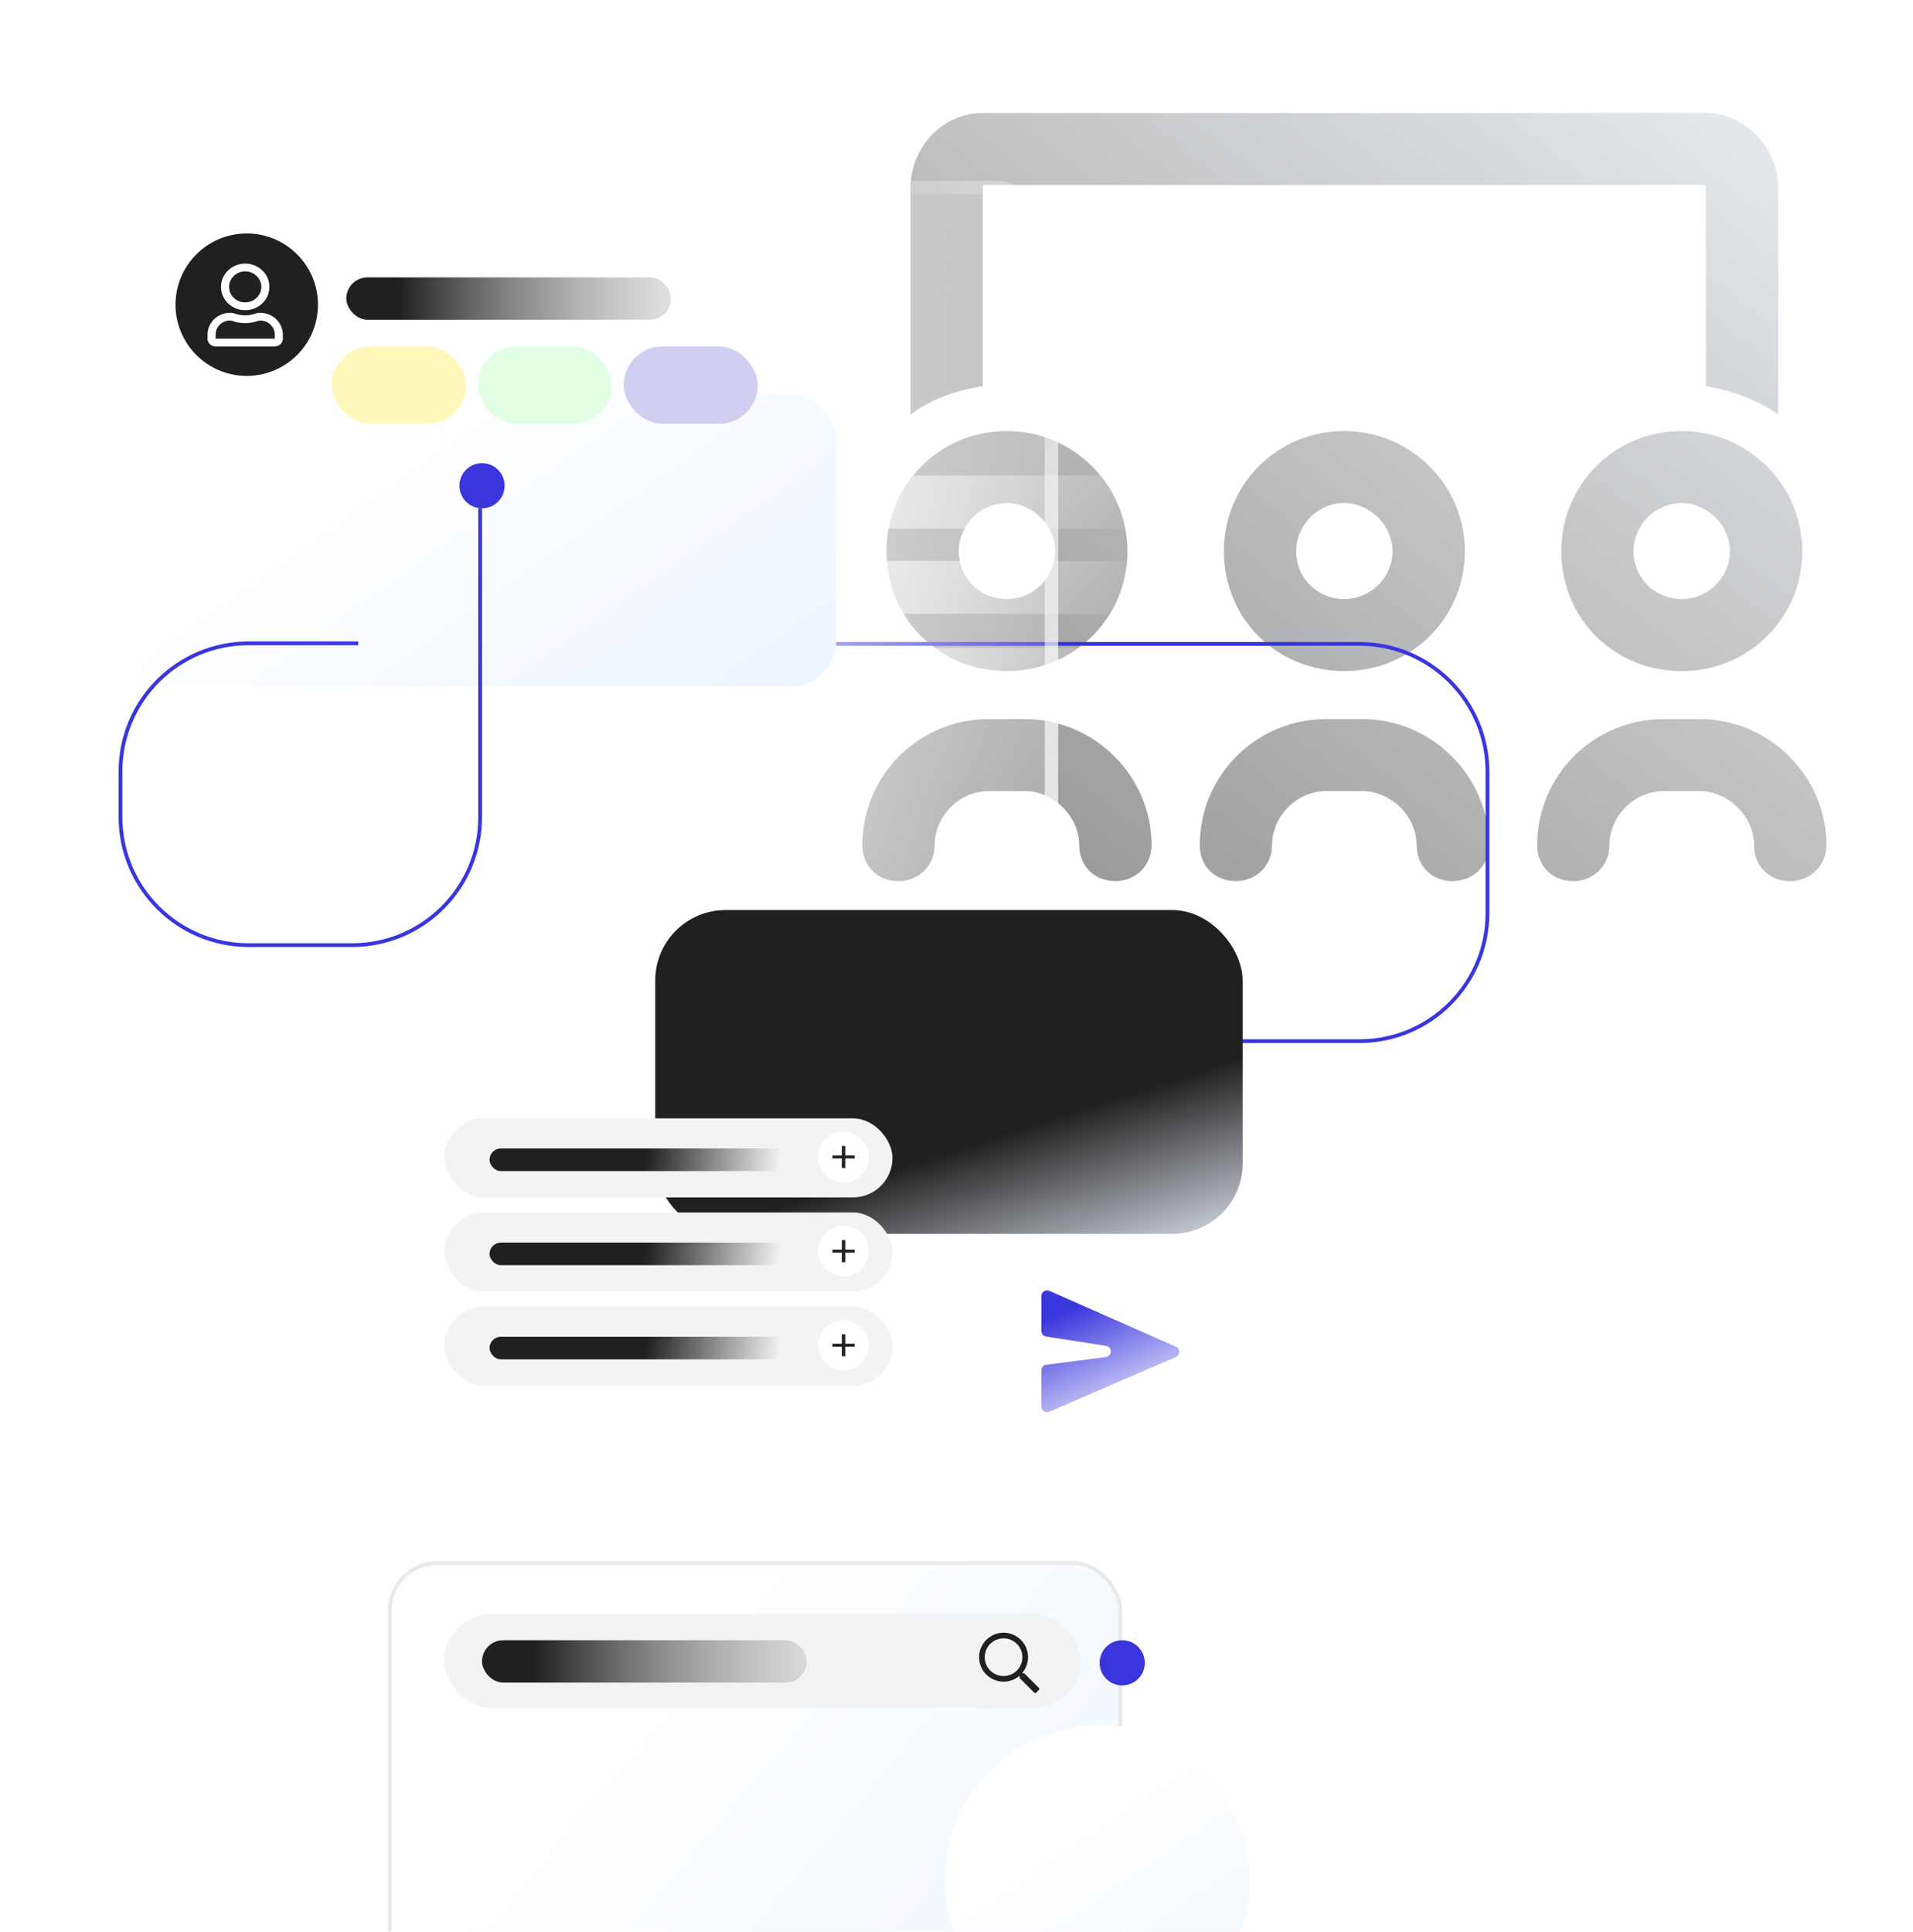 <svg width="508" height="513" viewBox="0 0 508 513" fill="none" xmlns="http://www.w3.org/2000/svg">
<g opacity="0.4" filter="url(#filter0_f_1776_11075)">
<path d="M261 49.125H453V102.516C459.8 103.711 466.6 106.102 472.2 110.086V49.922C472.2 39.164 463.4 30 453 30H261C250.2 30 241.8 39.164 241.8 49.922V110.086C247 106.102 253.8 103.711 261 102.516V49.125ZM272.2 190.969H262.6C243.8 190.969 229 206.109 229 224.438C229 230.016 233 234 238.6 234C243.8 234 248.2 230.016 248.2 224.438C248.2 216.867 254.6 210.094 262.6 210.094H272.2C279.8 210.094 286.6 216.867 286.6 224.438C286.6 230.016 290.6 234 296.2 234C301.4 234 305.8 230.016 305.8 224.438C305.8 206.109 290.6 190.969 272.2 190.969ZM446.6 114.469C428.6 114.469 414.6 128.812 414.6 146.344C414.6 164.273 428.6 178.219 446.6 178.219C464.2 178.219 478.6 164.273 478.6 146.344C478.6 128.812 464.2 114.469 446.6 114.469ZM446.6 159.094C439.4 159.094 433.8 153.516 433.8 146.344C433.8 139.57 439.4 133.594 446.6 133.594C453.4 133.594 459.4 139.57 459.4 146.344C459.4 153.516 453.4 159.094 446.6 159.094ZM451.4 190.969H441.8C423 190.969 408.2 206.109 408.2 224.438C408.2 230.016 412.2 234 417.8 234C423 234 427.4 230.016 427.4 224.438C427.4 216.867 433.8 210.094 441.8 210.094H451.4C459 210.094 465.8 216.867 465.8 224.438C465.8 230.016 469.8 234 475.4 234C480.6 234 485 230.016 485 224.438C485 206.109 469.8 190.969 451.4 190.969ZM267.4 178.219C285 178.219 299.4 164.273 299.4 146.344C299.4 128.812 285 114.469 267.4 114.469C249.4 114.469 235.4 128.812 235.4 146.344C235.4 164.273 249.4 178.219 267.4 178.219ZM267.4 133.594C274.2 133.594 280.2 139.57 280.2 146.344C280.2 153.516 274.2 159.094 267.4 159.094C260.2 159.094 254.6 153.516 254.6 146.344C254.6 139.57 260.2 133.594 267.4 133.594ZM325 146.344C325 164.273 339 178.219 357 178.219C374.6 178.219 389 164.273 389 146.344C389 128.812 374.6 114.469 357 114.469C339 114.469 325 128.812 325 146.344ZM369.8 146.344C369.8 153.516 363.8 159.094 357 159.094C349.8 159.094 344.2 153.516 344.2 146.344C344.2 139.57 349.8 133.594 357 133.594C363.8 133.594 369.8 139.57 369.8 146.344ZM361.8 190.969H352.2C333.4 190.969 318.6 206.109 318.6 224.438C318.6 230.016 322.6 234 328.2 234C333.4 234 337.8 230.016 337.8 224.438C337.8 216.867 344.2 210.094 352.2 210.094H361.8C369.4 210.094 376.2 216.867 376.2 224.438C376.2 230.016 380.2 234 385.8 234C391 234 395.4 230.016 395.4 224.438C395.4 206.109 380.2 190.969 361.8 190.969Z" fill="url(#paint0_linear_1776_11075)"/>
</g>
<path d="M305.5 276.5L310.5 279.387L310.5 273.613L305.5 276.5ZM310 277L361 277L361 276L310 276L310 277ZM395.5 242.5L395.5 205L394.5 205L394.5 242.5L395.5 242.5ZM361 170.5L95 170.5L95 171.5L361 171.5V170.5ZM361 277C380.054 277 395.5 261.554 395.5 242.5L394.5 242.5C394.5 261.002 379.502 276 361 276L361 277ZM395.5 205C395.5 185.946 380.054 170.5 361 170.5V171.5C379.502 171.5 394.5 186.498 394.5 205L395.5 205Z" fill="#3A36DE"/>
<g filter="url(#filter1_b_1776_11075)">
<rect x="118" y="48" width="163" height="301" rx="17" fill="url(#paint1_radial_1776_11075)" fill-opacity="0.6"/>
<rect x="119.779" y="49.779" width="159.442" height="297.442" rx="15.221" stroke="url(#paint2_linear_1776_11075)" stroke-width="3.558"/>
</g>
<g filter="url(#filter2_dddddd_1776_11075)">
<rect x="103.5" y="250.5" width="194" height="135" rx="12.616" fill="url(#paint3_linear_1776_11075)" stroke="#E9E9E9"/>
<rect x="118.5" y="264.5" width="168" height="24" rx="12" fill="#F3F3F3" stroke="#F3F3F3"/>
<rect x="128" y="271" width="86.228" height="11.247" rx="5.624" fill="url(#paint4_linear_1776_11075)"/>
<path d="M275.875 283.656L272.094 279.875C272 279.812 271.906 279.75 271.812 279.75H271.406C272.375 278.625 273 277.125 273 275.5C273 271.938 270.062 269 266.5 269C262.906 269 260 271.938 260 275.5C260 279.094 262.906 282 266.5 282C268.125 282 269.594 281.406 270.75 280.438V280.844C270.75 280.938 270.781 281.031 270.844 281.125L274.625 284.906C274.781 285.062 275.031 285.062 275.156 284.906L275.875 284.188C276.031 284.062 276.031 283.812 275.875 283.656ZM266.5 280.5C263.719 280.5 261.5 278.281 261.5 275.5C261.5 272.75 263.719 270.5 266.5 270.5C269.25 270.5 271.5 272.75 271.5 275.5C271.5 278.281 269.25 280.5 266.5 280.5Z" fill="#221F20"/>
<circle cx="298" cy="277" r="6" transform="rotate(-180 298 277)" fill="#3A36DE"/>
</g>
<g filter="url(#filter3_dddddd_1776_11075)">
<g filter="url(#filter4_b_1776_11075)">
<rect x="174" y="113" width="155.98" height="86" rx="18.702" fill="url(#paint5_linear_1776_11075)"/>
</g>
</g>
<rect x="191.385" y="126.29" width="121.173" height="14.072" rx="7.036" fill="url(#paint6_linear_1776_11075)"/>
<rect x="191.385" y="148.961" width="121.173" height="14.072" rx="7.036" fill="url(#paint7_linear_1776_11075)"/>
<rect x="191.385" y="172.02" width="121.173" height="14.072" rx="7.036" fill="url(#paint8_linear_1776_11075)"/>
<g filter="url(#filter5_dddd_1776_11075)">
<rect x="34" y="51" width="188.078" height="77.753" rx="12.199" fill="url(#paint9_linear_1776_11075)"/>
</g>
<rect x="88.116" y="92" width="35.591" height="20.564" rx="10.282" fill="#FFF8BA"/>
<rect x="126.87" y="92" width="35.591" height="20.564" rx="10.282" fill="#E2FFE5"/>
<rect x="165.624" y="92" width="35.591" height="20.564" rx="10.282" fill="#CFCFF1"/>
<circle cx="65.521" cy="80.913" r="18.913" fill="#221F20"/>
<rect x="91.958" y="73.665" width="86.228" height="11.247" rx="5.624" fill="url(#paint10_linear_1776_11075)"/>
<path d="M69.089 83.062C67.795 83.062 67.214 83.75 65.116 83.75C62.973 83.75 62.393 83.062 61.098 83.062C57.795 83.062 55.116 85.684 55.116 88.863V89.938C55.116 91.098 56.054 92 57.259 92H72.973C74.134 92 75.116 91.098 75.116 89.938V88.863C75.116 85.684 72.393 83.062 69.089 83.062ZM72.973 89.938H57.259V88.863C57.259 86.801 58.956 85.125 61.098 85.125C61.768 85.125 62.795 85.812 65.116 85.812C67.393 85.812 68.42 85.125 69.089 85.125C71.232 85.125 72.973 86.801 72.973 88.863V89.938ZM65.116 82.375C68.643 82.375 71.545 79.625 71.545 76.188C71.545 72.793 68.643 70 65.116 70C61.545 70 58.688 72.793 58.688 76.188C58.688 79.625 61.545 82.375 65.116 82.375ZM65.116 72.062C67.438 72.062 69.402 73.953 69.402 76.188C69.402 78.465 67.438 80.312 65.116 80.312C62.75 80.312 60.831 78.465 60.831 76.188C60.831 73.953 62.75 72.062 65.116 72.062Z" fill="white"/>
<circle cx="128" cy="129" r="6" transform="rotate(-180 128 129)" fill="#3A36DE"/>
<path d="M127.5 135L127.5 217C127.5 235.778 112.278 251 93.5 251L66 251C47.222 251 32 235.778 32 217L32 204.854C32 186.077 47.222 170.854 66 170.854L95.125 170.854" stroke="#3A36DE"/>
<rect x="118" y="297" width="119" height="21" rx="10.5" fill="#F3F3F3"/>
<rect x="130" y="305" width="84" height="6" rx="3" fill="url(#paint11_linear_1776_11075)"/>
<circle cx="224.009" cy="307.26" r="6.722" fill="white"/>
<path d="M223.549 304.325H224.47V306.86H226.944V307.661H224.47V310.195H223.549V307.661H221.074V306.86H223.549V304.325Z" fill="#242122"/>
<rect x="118" y="322" width="119" height="21" rx="10.5" fill="#F3F3F3"/>
<rect x="130" y="330" width="84" height="6" rx="3" fill="url(#paint12_linear_1776_11075)"/>
<circle cx="224.009" cy="332.26" r="6.722" fill="white"/>
<path d="M223.549 329.325H224.47V331.86H226.944V332.661H224.47V335.195H223.549V332.661H221.074V331.86H223.549V329.325Z" fill="#242122"/>
<rect x="118" y="347" width="119" height="21" rx="10.5" fill="#F3F3F3"/>
<rect x="130" y="355" width="84" height="6" rx="3" fill="url(#paint13_linear_1776_11075)"/>
<circle cx="224.009" cy="357.26" r="6.722" fill="white"/>
<path d="M223.549 354.325H224.47V356.86H226.944V357.661H224.47V360.195H223.549V357.661H221.074V356.86H223.549V354.325Z" fill="#242122"/>
<g filter="url(#filter6_dddddd_1776_11075)">
<circle cx="292.246" cy="359.247" r="41.247" transform="rotate(-180 292.246 359.247)" fill="url(#paint14_linear_1776_11075)"/>
<circle cx="292.246" cy="359.247" r="40.418" transform="rotate(-180 292.246 359.247)" stroke="white" stroke-width="1.658"/>
</g>
<path d="M312.25 357.648L278.674 342.821C277.671 342.378 276.541 343.105 276.541 344.193V353.461C276.541 354.2 277.084 354.83 277.821 354.944L293.69 357.415C295.42 357.684 295.388 360.163 293.651 360.388L277.86 362.437C277.105 362.535 276.541 363.172 276.541 363.926V373.537C276.541 374.62 277.662 375.347 278.663 374.913L312.239 360.396C313.447 359.874 313.453 358.179 312.25 357.648Z" fill="url(#paint15_linear_1776_11075)"/>
<defs>
<filter id="filter0_f_1776_11075" x="217" y="18" width="280" height="228" filterUnits="userSpaceOnUse" color-interpolation-filters="sRGB">
<feFlood flood-opacity="0" result="BackgroundImageFix"/>
<feBlend mode="normal" in="SourceGraphic" in2="BackgroundImageFix" result="shape"/>
<feGaussianBlur stdDeviation="6" result="effect1_foregroundBlur_1776_11075"/>
</filter>
<filter id="filter1_b_1776_11075" x="105.978" y="35.978" width="187.044" height="325.044" filterUnits="userSpaceOnUse" color-interpolation-filters="sRGB">
<feFlood flood-opacity="0" result="BackgroundImageFix"/>
<feGaussianBlur in="BackgroundImageFix" stdDeviation="6.011"/>
<feComposite in2="SourceAlpha" operator="in" result="effect1_backgroundBlur_1776_11075"/>
<feBlend mode="normal" in="SourceGraphic" in2="effect1_backgroundBlur_1776_11075" result="shape"/>
</filter>
<filter id="filter2_dddddd_1776_11075" x="46.566" y="249.086" width="313.868" height="263.891" filterUnits="userSpaceOnUse" color-interpolation-filters="sRGB">
<feFlood flood-opacity="0" result="BackgroundImageFix"/>
<feColorMatrix in="SourceAlpha" type="matrix" values="0 0 0 0 0 0 0 0 0 0 0 0 0 0 0 0 0 0 127 0" result="hardAlpha"/>
<feOffset dy="1.306"/>
<feGaussianBlur stdDeviation="1.11"/>
<feColorMatrix type="matrix" values="0 0 0 0 0 0 0 0 0 0 0 0 0 0 0 0 0 0 0.012 0"/>
<feBlend mode="normal" in2="BackgroundImageFix" result="effect1_dropShadow_1776_11075"/>
<feColorMatrix in="SourceAlpha" type="matrix" values="0 0 0 0 0 0 0 0 0 0 0 0 0 0 0 0 0 0 127 0" result="hardAlpha"/>
<feOffset dy="5.748"/>
<feGaussianBlur stdDeviation="2.299"/>
<feColorMatrix type="matrix" values="0 0 0 0 0 0 0 0 0 0 0 0 0 0 0 0 0 0 0.02 0"/>
<feBlend mode="normal" in2="effect1_dropShadow_1776_11075" result="effect2_dropShadow_1776_11075"/>
<feColorMatrix in="SourceAlpha" type="matrix" values="0 0 0 0 0 0 0 0 0 0 0 0 0 0 0 0 0 0 127 0" result="hardAlpha"/>
<feOffset dy="14.108"/>
<feGaussianBlur stdDeviation="4.585"/>
<feColorMatrix type="matrix" values="0 0 0 0 0 0 0 0 0 0 0 0 0 0 0 0 0 0 0.025 0"/>
<feBlend mode="normal" in2="effect2_dropShadow_1776_11075" result="effect3_dropShadow_1776_11075"/>
<feColorMatrix in="SourceAlpha" type="matrix" values="0 0 0 0 0 0 0 0 0 0 0 0 0 0 0 0 0 0 127 0" result="hardAlpha"/>
<feOffset dy="27.172"/>
<feGaussianBlur stdDeviation="8.988"/>
<feColorMatrix type="matrix" values="0 0 0 0 0 0 0 0 0 0 0 0 0 0 0 0 0 0 0.03 0"/>
<feBlend mode="normal" in2="effect3_dropShadow_1776_11075" result="effect4_dropShadow_1776_11075"/>
<feColorMatrix in="SourceAlpha" type="matrix" values="0 0 0 0 0 0 0 0 0 0 0 0 0 0 0 0 0 0 127 0" result="hardAlpha"/>
<feOffset dy="45.722"/>
<feGaussianBlur stdDeviation="16.525"/>
<feColorMatrix type="matrix" values="0 0 0 0 0 0 0 0 0 0 0 0 0 0 0 0 0 0 0.038 0"/>
<feBlend mode="normal" in2="effect4_dropShadow_1776_11075" result="effect5_dropShadow_1776_11075"/>
<feColorMatrix in="SourceAlpha" type="matrix" values="0 0 0 0 0 0 0 0 0 0 0 0 0 0 0 0 0 0 127 0" result="hardAlpha"/>
<feOffset dy="70.543"/>
<feGaussianBlur stdDeviation="28.217"/>
<feColorMatrix type="matrix" values="0 0 0 0 0 0 0 0 0 0 0 0 0 0 0 0 0 0 0.05 0"/>
<feBlend mode="normal" in2="effect5_dropShadow_1776_11075" result="effect6_dropShadow_1776_11075"/>
<feBlend mode="normal" in="SourceGraphic" in2="effect6_dropShadow_1776_11075" result="shape"/>
</filter>
<filter id="filter3_dddddd_1776_11075" x="129.882" y="112.285" width="244.217" height="185.981" filterUnits="userSpaceOnUse" color-interpolation-filters="sRGB">
<feFlood flood-opacity="0" result="BackgroundImageFix"/>
<feColorMatrix in="SourceAlpha" type="matrix" values="0 0 0 0 0 0 0 0 0 0 0 0 0 0 0 0 0 0 127 0" result="hardAlpha"/>
<feOffset dy="1.021"/>
<feGaussianBlur stdDeviation="0.868"/>
<feColorMatrix type="matrix" values="0 0 0 0 0 0 0 0 0 0 0 0 0 0 0 0 0 0 0.012 0"/>
<feBlend mode="normal" in2="BackgroundImageFix" result="effect1_dropShadow_1776_11075"/>
<feColorMatrix in="SourceAlpha" type="matrix" values="0 0 0 0 0 0 0 0 0 0 0 0 0 0 0 0 0 0 127 0" result="hardAlpha"/>
<feOffset dy="4.494"/>
<feGaussianBlur stdDeviation="1.797"/>
<feColorMatrix type="matrix" values="0 0 0 0 0 0 0 0 0 0 0 0 0 0 0 0 0 0 0.02 0"/>
<feBlend mode="normal" in2="effect1_dropShadow_1776_11075" result="effect2_dropShadow_1776_11075"/>
<feColorMatrix in="SourceAlpha" type="matrix" values="0 0 0 0 0 0 0 0 0 0 0 0 0 0 0 0 0 0 127 0" result="hardAlpha"/>
<feOffset dy="11.03"/>
<feGaussianBlur stdDeviation="3.585"/>
<feColorMatrix type="matrix" values="0 0 0 0 0 0 0 0 0 0 0 0 0 0 0 0 0 0 0.025 0"/>
<feBlend mode="normal" in2="effect2_dropShadow_1776_11075" result="effect3_dropShadow_1776_11075"/>
<feColorMatrix in="SourceAlpha" type="matrix" values="0 0 0 0 0 0 0 0 0 0 0 0 0 0 0 0 0 0 127 0" result="hardAlpha"/>
<feOffset dy="21.242"/>
<feGaussianBlur stdDeviation="7.026"/>
<feColorMatrix type="matrix" values="0 0 0 0 0 0 0 0 0 0 0 0 0 0 0 0 0 0 0.03 0"/>
<feBlend mode="normal" in2="effect3_dropShadow_1776_11075" result="effect4_dropShadow_1776_11075"/>
<feColorMatrix in="SourceAlpha" type="matrix" values="0 0 0 0 0 0 0 0 0 0 0 0 0 0 0 0 0 0 127 0" result="hardAlpha"/>
<feOffset dy="35.744"/>
<feGaussianBlur stdDeviation="12.919"/>
<feColorMatrix type="matrix" values="0 0 0 0 0 0 0 0 0 0 0 0 0 0 0 0 0 0 0.038 0"/>
<feBlend mode="normal" in2="effect4_dropShadow_1776_11075" result="effect5_dropShadow_1776_11075"/>
<feColorMatrix in="SourceAlpha" type="matrix" values="0 0 0 0 0 0 0 0 0 0 0 0 0 0 0 0 0 0 127 0" result="hardAlpha"/>
<feOffset dy="55.148"/>
<feGaussianBlur stdDeviation="22.059"/>
<feColorMatrix type="matrix" values="0 0 0 0 0 0 0 0 0 0 0 0 0 0 0 0 0 0 0.05 0"/>
<feBlend mode="normal" in2="effect5_dropShadow_1776_11075" result="effect6_dropShadow_1776_11075"/>
<feBlend mode="normal" in="SourceGraphic" in2="effect6_dropShadow_1776_11075" result="shape"/>
</filter>
<filter id="filter4_b_1776_11075" x="170.812" y="109.812" width="162.357" height="92.376" filterUnits="userSpaceOnUse" color-interpolation-filters="sRGB">
<feFlood flood-opacity="0" result="BackgroundImageFix"/>
<feGaussianBlur in="BackgroundImageFix" stdDeviation="1.594"/>
<feComposite in2="SourceAlpha" operator="in" result="effect1_backgroundBlur_1776_11075"/>
<feBlend mode="normal" in="SourceGraphic" in2="effect1_backgroundBlur_1776_11075" result="shape"/>
</filter>
<filter id="filter5_dddd_1776_11075" x="0.944" y="35.422" width="254.19" height="144.077" filterUnits="userSpaceOnUse" color-interpolation-filters="sRGB">
<feFlood flood-opacity="0" result="BackgroundImageFix"/>
<feColorMatrix in="SourceAlpha" type="matrix" values="0 0 0 0 0 0 0 0 0 0 0 0 0 0 0 0 0 0 127 0" result="hardAlpha"/>
<feMorphology radius="6.971" operator="erode" in="SourceAlpha" result="effect1_dropShadow_1776_11075"/>
<feOffset dy="9.898"/>
<feGaussianBlur stdDeviation="13.689"/>
<feColorMatrix type="matrix" values="0 0 0 0 0 0 0 0 0 0 0 0 0 0 0 0 0 0 0.019 0"/>
<feBlend mode="normal" in2="BackgroundImageFix" result="effect1_dropShadow_1776_11075"/>
<feColorMatrix in="SourceAlpha" type="matrix" values="0 0 0 0 0 0 0 0 0 0 0 0 0 0 0 0 0 0 127 0" result="hardAlpha"/>
<feMorphology radius="6.971" operator="erode" in="SourceAlpha" result="effect2_dropShadow_1776_11075"/>
<feOffset dy="11.831"/>
<feGaussianBlur stdDeviation="17.19"/>
<feColorMatrix type="matrix" values="0 0 0 0 0 0 0 0 0 0 0 0 0 0 0 0 0 0 0.034 0"/>
<feBlend mode="normal" in2="effect1_dropShadow_1776_11075" result="effect2_dropShadow_1776_11075"/>
<feColorMatrix in="SourceAlpha" type="matrix" values="0 0 0 0 0 0 0 0 0 0 0 0 0 0 0 0 0 0 127 0" result="hardAlpha"/>
<feMorphology radius="6.971" operator="erode" in="SourceAlpha" result="effect3_dropShadow_1776_11075"/>
<feOffset dy="14.159"/>
<feGaussianBlur stdDeviation="17.099"/>
<feColorMatrix type="matrix" values="0 0 0 0 0 0 0 0 0 0 0 0 0 0 0 0 0 0 0.05 0"/>
<feBlend mode="normal" in2="effect2_dropShadow_1776_11075" result="effect3_dropShadow_1776_11075"/>
<feColorMatrix in="SourceAlpha" type="matrix" values="0 0 0 0 0 0 0 0 0 0 0 0 0 0 0 0 0 0 127 0" result="hardAlpha"/>
<feMorphology radius="6.971" operator="erode" in="SourceAlpha" result="effect4_dropShadow_1776_11075"/>
<feOffset dy="17.691"/>
<feGaussianBlur stdDeviation="20.014"/>
<feColorMatrix type="matrix" values="0 0 0 0 0 0 0 0 0 0 0 0 0 0 0 0 0 0 0.07 0"/>
<feBlend mode="normal" in2="effect3_dropShadow_1776_11075" result="effect4_dropShadow_1776_11075"/>
<feBlend mode="normal" in="SourceGraphic" in2="effect4_dropShadow_1776_11075" result="shape"/>
</filter>
<filter id="filter6_dddddd_1776_11075" x="202.955" y="317.221" width="178.584" height="191.374" filterUnits="userSpaceOnUse" color-interpolation-filters="sRGB">
<feFlood flood-opacity="0" result="BackgroundImageFix"/>
<feColorMatrix in="SourceAlpha" type="matrix" values="0 0 0 0 0 0 0 0 0 0 0 0 0 0 0 0 0 0 127 0" result="hardAlpha"/>
<feOffset dy="1.112"/>
<feGaussianBlur stdDeviation="0.945"/>
<feColorMatrix type="matrix" values="0 0 0 0 0 0 0 0 0 0 0 0 0 0 0 0 0 0 0.012 0"/>
<feBlend mode="normal" in2="BackgroundImageFix" result="effect1_dropShadow_1776_11075"/>
<feColorMatrix in="SourceAlpha" type="matrix" values="0 0 0 0 0 0 0 0 0 0 0 0 0 0 0 0 0 0 127 0" result="hardAlpha"/>
<feOffset dy="4.894"/>
<feGaussianBlur stdDeviation="1.957"/>
<feColorMatrix type="matrix" values="0 0 0 0 0 0 0 0 0 0 0 0 0 0 0 0 0 0 0.02 0"/>
<feBlend mode="normal" in2="effect1_dropShadow_1776_11075" result="effect2_dropShadow_1776_11075"/>
<feColorMatrix in="SourceAlpha" type="matrix" values="0 0 0 0 0 0 0 0 0 0 0 0 0 0 0 0 0 0 127 0" result="hardAlpha"/>
<feOffset dy="12.011"/>
<feGaussianBlur stdDeviation="3.904"/>
<feColorMatrix type="matrix" values="0 0 0 0 0 0 0 0 0 0 0 0 0 0 0 0 0 0 0.025 0"/>
<feBlend mode="normal" in2="effect2_dropShadow_1776_11075" result="effect3_dropShadow_1776_11075"/>
<feColorMatrix in="SourceAlpha" type="matrix" values="0 0 0 0 0 0 0 0 0 0 0 0 0 0 0 0 0 0 127 0" result="hardAlpha"/>
<feOffset dy="23.133"/>
<feGaussianBlur stdDeviation="7.652"/>
<feColorMatrix type="matrix" values="0 0 0 0 0 0 0 0 0 0 0 0 0 0 0 0 0 0 0.03 0"/>
<feBlend mode="normal" in2="effect3_dropShadow_1776_11075" result="effect4_dropShadow_1776_11075"/>
<feColorMatrix in="SourceAlpha" type="matrix" values="0 0 0 0 0 0 0 0 0 0 0 0 0 0 0 0 0 0 127 0" result="hardAlpha"/>
<feOffset dy="38.925"/>
<feGaussianBlur stdDeviation="14.069"/>
<feColorMatrix type="matrix" values="0 0 0 0 0 0 0 0 0 0 0 0 0 0 0 0 0 0 0.038 0"/>
<feBlend mode="normal" in2="effect4_dropShadow_1776_11075" result="effect5_dropShadow_1776_11075"/>
<feColorMatrix in="SourceAlpha" type="matrix" values="0 0 0 0 0 0 0 0 0 0 0 0 0 0 0 0 0 0 127 0" result="hardAlpha"/>
<feOffset dy="60.057"/>
<feGaussianBlur stdDeviation="24.023"/>
<feColorMatrix type="matrix" values="0 0 0 0 0 0 0 0 0 0 0 0 0 0 0 0 0 0 0.05 0"/>
<feBlend mode="normal" in2="effect5_dropShadow_1776_11075" result="effect6_dropShadow_1776_11075"/>
<feBlend mode="normal" in="SourceGraphic" in2="effect6_dropShadow_1776_11075" result="shape"/>
</filter>
<linearGradient id="paint0_linear_1776_11075" x1="278.563" y1="234.316" x2="489.662" y2="-29.77" gradientUnits="userSpaceOnUse">
<stop/>
<stop offset="1" stop-color="#EBF5FF"/>
</linearGradient>
<radialGradient id="paint1_radial_1776_11075" cx="0" cy="0" r="1" gradientUnits="userSpaceOnUse" gradientTransform="translate(199.3 174.638) rotate(89.886) scale(201.607 109.176)">
<stop offset="0.124" stop-color="white"/>
<stop offset="1" stop-color="white" stop-opacity="0"/>
</radialGradient>
<linearGradient id="paint2_linear_1776_11075" x1="122.134" y1="11.085" x2="379.59" y2="77.693" gradientUnits="userSpaceOnUse">
<stop offset="0.026" stop-color="white"/>
<stop offset="0.427" stop-color="white" stop-opacity="0"/>
<stop offset="0.917" stop-color="white"/>
</linearGradient>
<linearGradient id="paint3_linear_1776_11075" x1="200.5" y1="250" x2="326.765" y2="355.85" gradientUnits="userSpaceOnUse">
<stop stop-color="white"/>
<stop offset="1" stop-color="#EBF5FF"/>
</linearGradient>
<linearGradient id="paint4_linear_1776_11075" x1="253.72" y1="279.372" x2="142.034" y2="279.372" gradientUnits="userSpaceOnUse">
<stop stop-color="#F3F3F3" stop-opacity="0"/>
<stop offset="1" stop-color="#221F20"/>
</linearGradient>
<linearGradient id="paint5_linear_1776_11075" x1="349.51" y1="224.188" x2="304.498" y2="85.167" gradientUnits="userSpaceOnUse">
<stop offset="0.161" stop-color="#ECF5FF"/>
<stop offset="0.511" stop-color="#221F20"/>
</linearGradient>
<linearGradient id="paint6_linear_1776_11075" x1="182.507" y1="129.006" x2="296.546" y2="170.365" gradientUnits="userSpaceOnUse">
<stop stop-color="white"/>
<stop offset="1" stop-color="white" stop-opacity="0"/>
</linearGradient>
<linearGradient id="paint7_linear_1776_11075" x1="182.507" y1="151.677" x2="296.546" y2="193.036" gradientUnits="userSpaceOnUse">
<stop stop-color="white"/>
<stop offset="1" stop-color="white" stop-opacity="0"/>
</linearGradient>
<linearGradient id="paint8_linear_1776_11075" x1="182.507" y1="174.736" x2="296.546" y2="216.094" gradientUnits="userSpaceOnUse">
<stop stop-color="white"/>
<stop offset="1" stop-color="white" stop-opacity="0"/>
</linearGradient>
<linearGradient id="paint9_linear_1776_11075" x1="128.039" y1="51" x2="197.158" y2="148.753" gradientUnits="userSpaceOnUse">
<stop stop-color="white"/>
<stop offset="1" stop-color="#EBF5FF"/>
</linearGradient>
<linearGradient id="paint10_linear_1776_11075" x1="217.678" y1="82.036" x2="105.992" y2="82.036" gradientUnits="userSpaceOnUse">
<stop stop-color="#F3F3F3" stop-opacity="0"/>
<stop offset="1" stop-color="#221F20"/>
</linearGradient>
<linearGradient id="paint11_linear_1776_11075" x1="172" y1="305" x2="207" y2="309.5" gradientUnits="userSpaceOnUse">
<stop stop-color="#221F20"/>
<stop offset="1" stop-color="#221F20" stop-opacity="0"/>
</linearGradient>
<linearGradient id="paint12_linear_1776_11075" x1="172" y1="330" x2="207" y2="334.5" gradientUnits="userSpaceOnUse">
<stop stop-color="#221F20"/>
<stop offset="1" stop-color="#221F20" stop-opacity="0"/>
</linearGradient>
<linearGradient id="paint13_linear_1776_11075" x1="172" y1="355" x2="207" y2="359.5" gradientUnits="userSpaceOnUse">
<stop stop-color="#221F20"/>
<stop offset="1" stop-color="#221F20" stop-opacity="0"/>
</linearGradient>
<linearGradient id="paint14_linear_1776_11075" x1="255.435" y1="298.862" x2="333.493" y2="414.795" gradientUnits="userSpaceOnUse">
<stop stop-color="#EBF5FF"/>
<stop offset="0.619" stop-color="white"/>
</linearGradient>
<linearGradient id="paint15_linear_1776_11075" x1="294.845" y1="342.689" x2="315.277" y2="387.385" gradientUnits="userSpaceOnUse">
<stop stop-color="#3A36DE"/>
<stop offset="0.742" stop-color="#3A36DE" stop-opacity="0"/>
</linearGradient>
</defs>
</svg>
